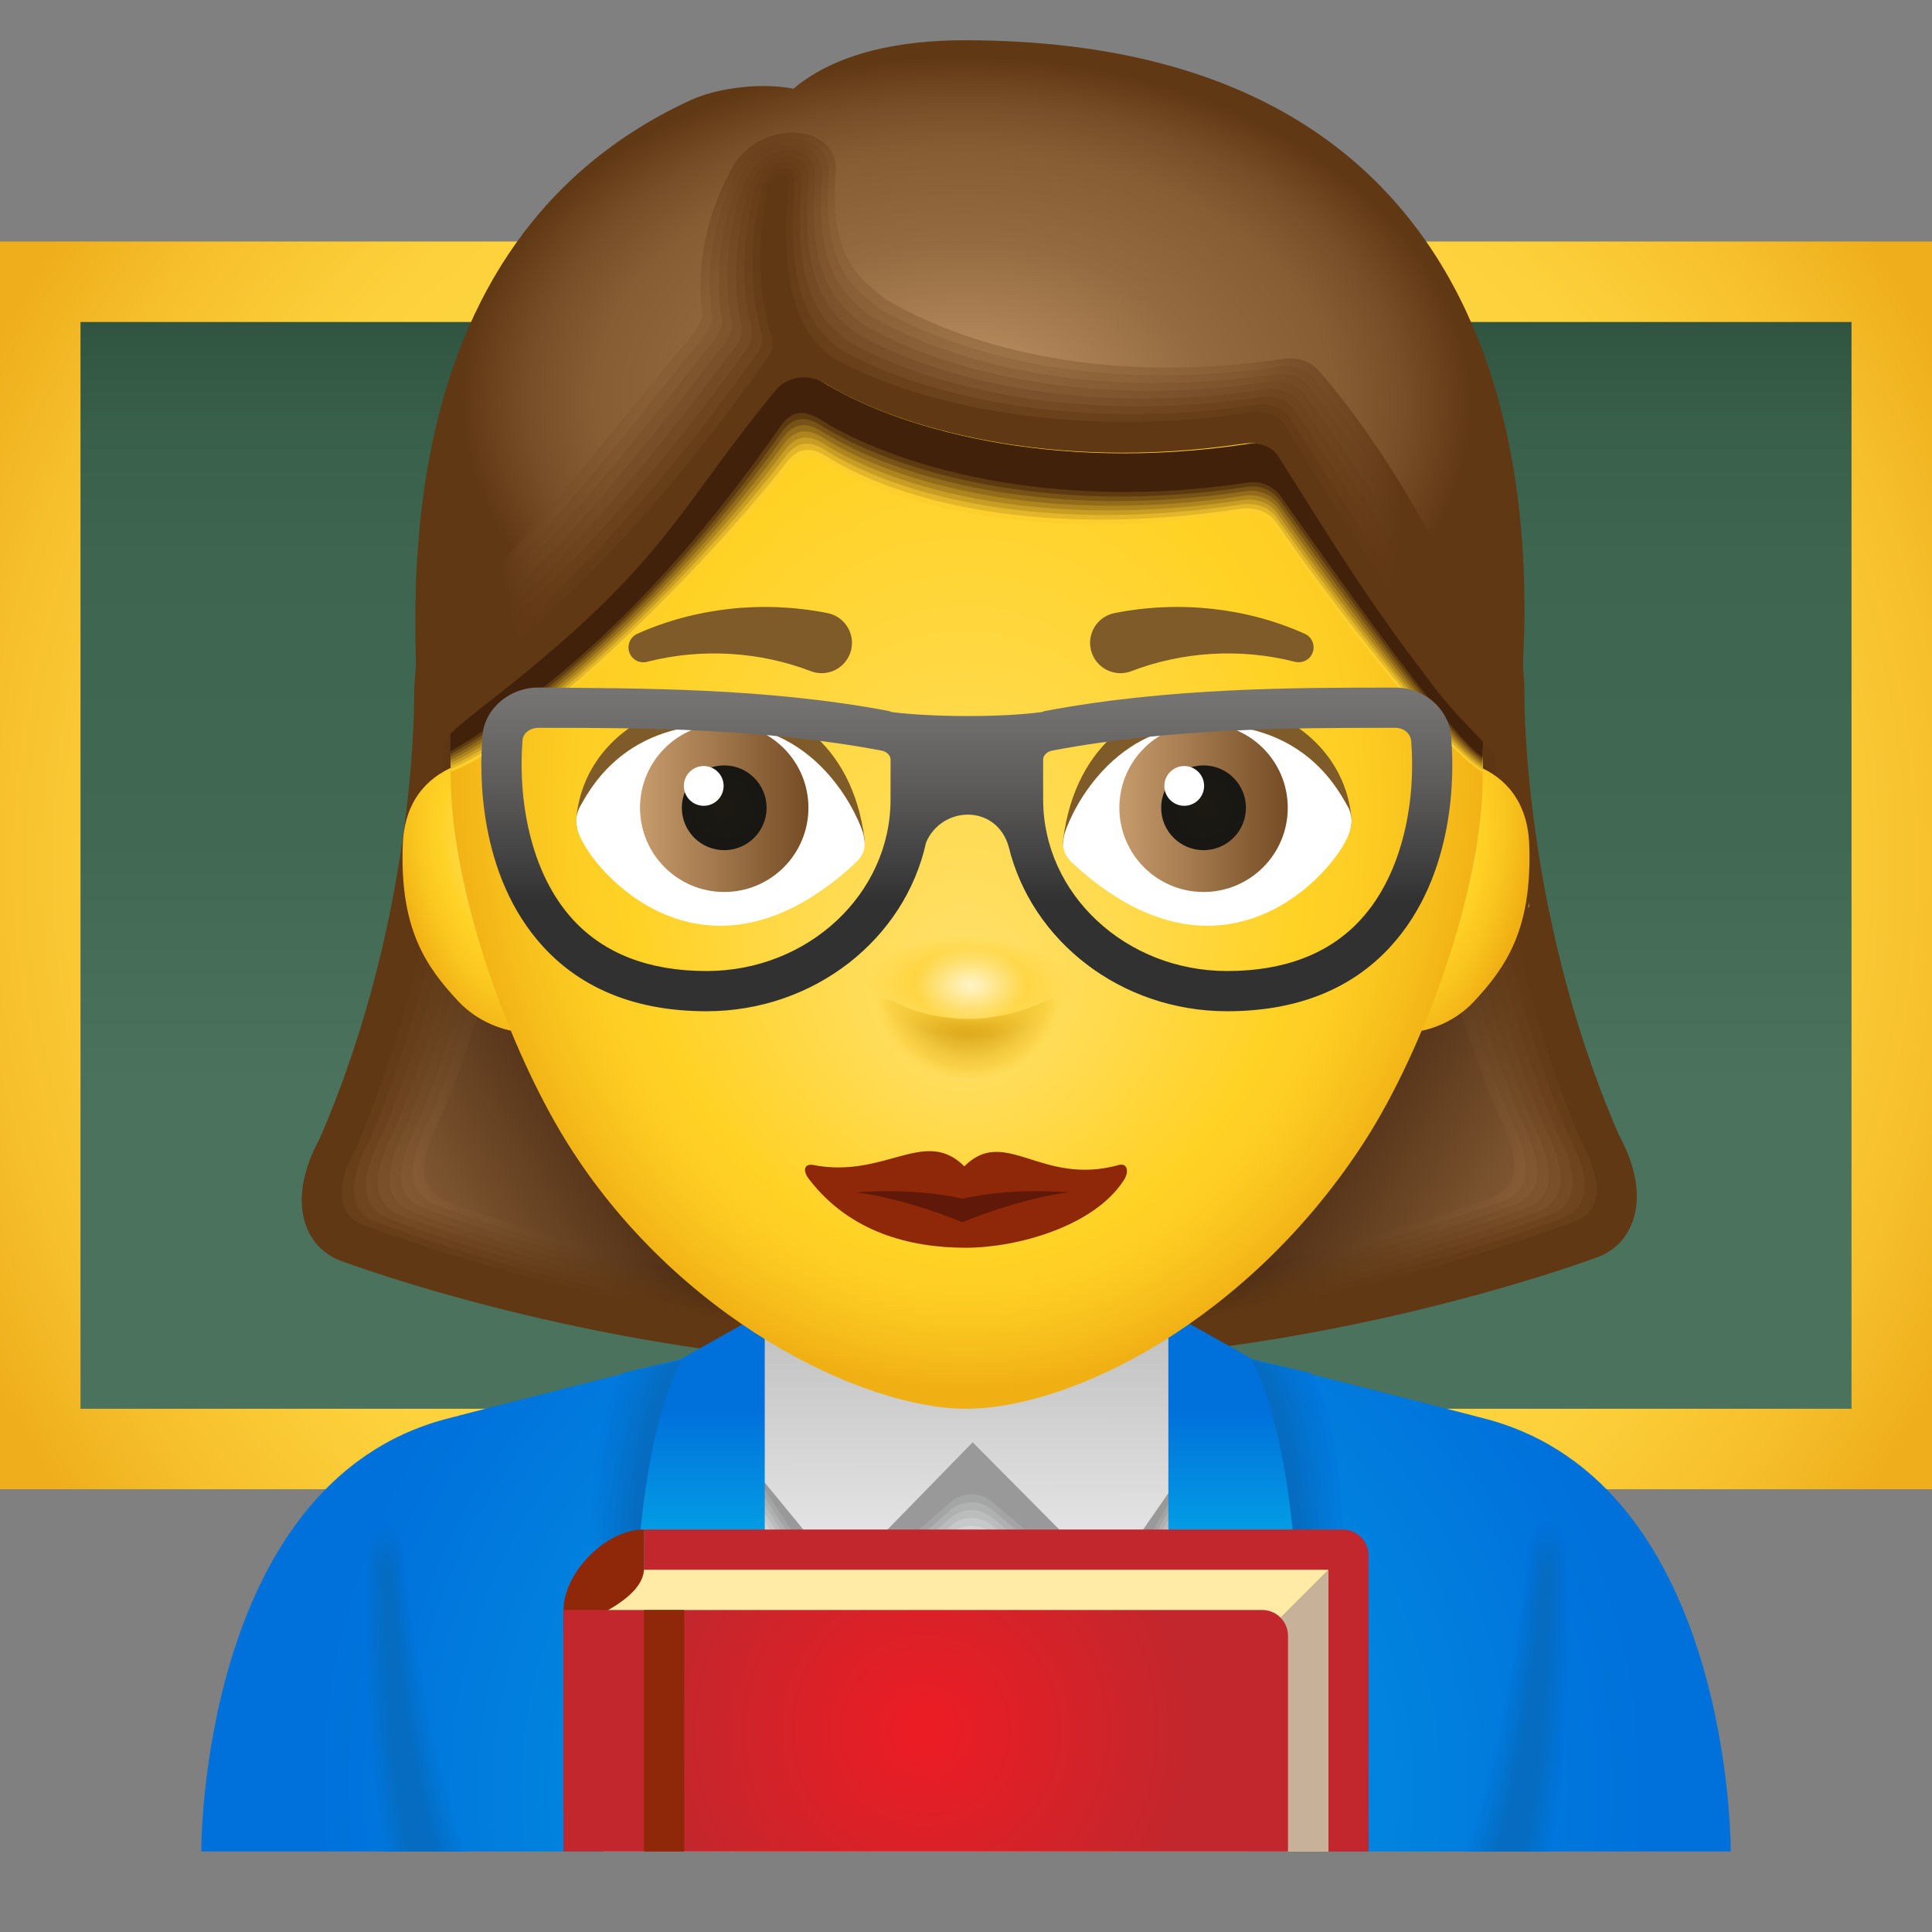 <?xml version="1.0" encoding="UTF-8"?> <svg xmlns="http://www.w3.org/2000/svg" viewBox="0 0 48 48" width="192px" height="192px"><rect x="0" y="0" width="48" height="48" fill="#808080" stroke="none"/> <radialGradient id="jqiPBWmB5X_hbwRx1vfESa" cx="24" cy="26.5" r="27.518" gradientTransform="matrix(1 0 0 -1 0 48)" gradientUnits="userSpaceOnUse"> <stop offset="0" stop-color="#fff"></stop> <stop offset=".014" stop-color="#fffdf6"></stop> <stop offset=".095" stop-color="#fff2c6"></stop> <stop offset=".179" stop-color="#fee99c"></stop> <stop offset=".264" stop-color="#fee27b"></stop> <stop offset=".35" stop-color="#fedc60"></stop> <stop offset=".438" stop-color="#fed84e"></stop> <stop offset=".53" stop-color="#fed643"></stop> <stop offset=".629" stop-color="#fed53f"></stop> <stop offset=".742" stop-color="#fcd03a"></stop> <stop offset=".882" stop-color="#f6c02c"></stop> <stop offset=".999" stop-color="#efae1c"></stop> </radialGradient> <rect width="48" height="31" y="6" fill="url(#jqiPBWmB5X_hbwRx1vfESa)"></rect> <linearGradient id="jqiPBWmB5X_hbwRx1vfESb" x1="30.181" x2="30.181" y1="14.062" y2="47.743" gradientTransform="matrix(.917 0 0 -.871 -3.667 44.582)" gradientUnits="userSpaceOnUse"> <stop offset=".184" stop-color="#4a725d"></stop> <stop offset=".391" stop-color="#406853"></stop> <stop offset=".629" stop-color="#3d654f"></stop> <stop offset=".733" stop-color="#39604a"></stop> <stop offset=".862" stop-color="#2d503d"></stop> <stop offset=".999" stop-color="#1b3828"></stop> </linearGradient> <rect width="44" height="27" x="2" y="8" fill="url(#jqiPBWmB5X_hbwRx1vfESb)"></rect> <linearGradient id="jqiPBWmB5X_hbwRx1vfESc" x1="-46.621" x2="-61.078" y1="11.83" y2="20.081" gradientTransform="matrix(1 0 0 -.988 92.647 44.23)" gradientUnits="userSpaceOnUse"> <stop offset="0" stop-color="#c69c6d"></stop> <stop offset=".165" stop-color="#aa8054"></stop> <stop offset=".337" stop-color="#946a40"></stop> <stop offset=".447" stop-color="#8c6239"></stop> <stop offset=".999" stop-color="#331604"></stop> </linearGradient> <path fill="url(#jqiPBWmB5X_hbwRx1vfESc)" d="M37.838,18.092c0,0-0.164,4.838,2.305,10.528c0.853,1.587-0.23,2.235-0.23,2.235 s-7.855,3.077-16.088,2.786c0-3.336,0-21.897,0-21.897l13.832,2.478L37.838,18.092z"></path> <linearGradient id="jqiPBWmB5X_hbwRx1vfESd" x1="-483.617" x2="-469.895" y1="16.892" y2="23.624" gradientTransform="rotate(180 -219.125 24)" gradientUnits="userSpaceOnUse"> <stop offset="0" stop-color="#c69c6d"></stop> <stop offset=".165" stop-color="#aa8054"></stop> <stop offset=".337" stop-color="#946a40"></stop> <stop offset=".447" stop-color="#8c6239"></stop> <stop offset=".999" stop-color="#331604"></stop> </linearGradient> <path fill="url(#jqiPBWmB5X_hbwRx1vfESd)" d="M37.133,29.72c0.623-0.328,0.705-0.836-0.033-2.312c-2.18-5.445-1.886-9.118-1.902-10.43 l0.03-3.19l2.43,0.435l0.18,3.87c0,0-0.164,4.838,2.305,10.528c0.853,1.587-0.23,2.235-0.23,2.235s-7.855,3.077-16.088,2.786 c0-0.398,0.401-0.376,0.401-1.15C31.144,32.059,37.133,29.72,37.133,29.72z"></path> <linearGradient id="jqiPBWmB5X_hbwRx1vfESe" x1="-483.648" x2="-469.891" y1="16.866" y2="23.615" gradientTransform="rotate(180 -219.125 24)" gradientUnits="userSpaceOnUse"> <stop offset="0" stop-color="#b78e60"></stop> <stop offset=".133" stop-color="#a47a4f"></stop> <stop offset=".325" stop-color="#8e643b"></stop> <stop offset=".447" stop-color="#865c34"></stop> <stop offset=".999" stop-color="#391b06"></stop> </linearGradient> <path fill="url(#jqiPBWmB5X_hbwRx1vfESe)" d="M37.424,29.806c0.534-0.281,0.75-0.757-0.005-2.249c-2.221-5.48-1.93-9.362-1.945-10.486 l0.002-3.24l2.181,0.391l0.185,3.713c0,0-0.158,4.933,2.311,10.623c0.856,1.59-0.148,2.304-0.269,2.35c0,0-7.822,3.05-16.055,2.758 c0-0.359,0.339-0.387,0.339-1.074C31.229,32.229,37.424,29.806,37.424,29.806z"></path> <linearGradient id="jqiPBWmB5X_hbwRx1vfESf" x1="-483.68" x2="-469.888" y1="16.84" y2="23.607" gradientTransform="rotate(180 -219.125 24)" gradientUnits="userSpaceOnUse"> <stop offset="0" stop-color="#a97f53"></stop> <stop offset=".091" stop-color="#9d7449"></stop> <stop offset=".308" stop-color="#875e35"></stop> <stop offset=".447" stop-color="#7f562e"></stop> <stop offset=".999" stop-color="#402008"></stop> </linearGradient> <path fill="url(#jqiPBWmB5X_hbwRx1vfESf)" d="M37.714,29.893c0.445-0.234,0.794-0.678,0.023-2.186c-2.262-5.515-1.975-9.605-1.987-10.543 l-0.026-3.289l1.933,0.346l0.19,3.556c0,0-0.153,5.028,2.317,10.718c0.859,1.594-0.066,2.373-0.308,2.464 c0,0-7.789,3.023-16.021,2.731c0-0.32,0.277-0.398,0.277-0.999C31.313,32.399,37.714,29.893,37.714,29.893z"></path> <linearGradient id="jqiPBWmB5X_hbwRx1vfESg" x1="-483.713" x2="-469.884" y1="16.812" y2="23.596" gradientTransform="rotate(180 -219.125 24)" gradientUnits="userSpaceOnUse"> <stop offset="0" stop-color="#9a7146"></stop> <stop offset=".025" stop-color="#976f44"></stop> <stop offset=".282" stop-color="#815830"></stop> <stop offset=".447" stop-color="#795029"></stop> <stop offset=".999" stop-color="#46250a"></stop> </linearGradient> <path fill="url(#jqiPBWmB5X_hbwRx1vfESg)" d="M38.005,29.98c0.356-0.187,0.839-0.599,0.052-2.123c-2.304-5.55-2.02-9.849-2.029-10.599 l-0.053-3.338l1.684,0.302l0.194,3.399c0,0-0.147,5.123,2.322,10.813c0.863,1.597,0.016,2.442-0.347,2.579 c0,0-7.755,2.996-15.988,2.704c0-0.281,0.215-0.41,0.215-0.923C31.398,32.57,38.005,29.98,38.005,29.98z"></path> <linearGradient id="jqiPBWmB5X_hbwRx1vfESh" x1="-483.747" x2="-469.881" y1="16.783" y2="23.586" gradientTransform="rotate(180 -219.125 24)" gradientUnits="userSpaceOnUse"> <stop offset="0" stop-color="#8c633a"></stop> <stop offset=".246" stop-color="#7b522b"></stop> <stop offset=".447" stop-color="#734a23"></stop> <stop offset=".999" stop-color="#4d290d"></stop> </linearGradient> <path fill="url(#jqiPBWmB5X_hbwRx1vfESh)" d="M38.295,30.066c0.267-0.141,0.883-0.52,0.08-2.059c-2.345-5.585-2.064-10.093-2.071-10.655 l-0.081-3.387l1.435,0.257l0.199,3.242c0,0-0.141,5.218,2.328,10.908c0.866,1.6,0.098,2.511-0.387,2.694 c0,0-7.722,2.968-15.954,2.677c0-0.242,0.154-0.421,0.154-0.847C31.483,32.74,38.295,30.066,38.295,30.066z"></path> <linearGradient id="jqiPBWmB5X_hbwRx1vfESi" x1="-483.782" x2="-469.878" y1="16.753" y2="23.575" gradientTransform="rotate(180 -219.125 24)" gradientUnits="userSpaceOnUse"> <stop offset="0" stop-color="#7d552d"></stop> <stop offset=".182" stop-color="#754c25"></stop> <stop offset=".447" stop-color="#6d441e"></stop> <stop offset=".999" stop-color="#532e0f"></stop> </linearGradient> <path fill="url(#jqiPBWmB5X_hbwRx1vfESi)" d="M38.586,30.153c0.178-0.094,0.928-0.441,0.108-1.996c-2.387-5.62-2.109-10.336-2.113-10.711 l-0.109-3.436l1.187,0.213l0.204,3.085c0,0-0.136,5.313,2.334,11.003c0.869,1.603,0.18,2.58-0.426,2.809 c0,0-7.688,2.941-15.921,2.65c0-0.203,0.092-0.433,0.092-0.772C31.568,32.91,38.586,30.153,38.586,30.153z"></path> <linearGradient id="jqiPBWmB5X_hbwRx1vfESj" x1="-483.818" x2="-469.875" y1="16.724" y2="23.564" gradientTransform="rotate(180 -219.125 24)" gradientUnits="userSpaceOnUse"> <stop offset="0" stop-color="#6f4620"></stop> <stop offset=".03" stop-color="#6e451f"></stop> <stop offset=".447" stop-color="#663e18"></stop> <stop offset=".999" stop-color="#5a3311"></stop> </linearGradient> <path fill="url(#jqiPBWmB5X_hbwRx1vfESj)" d="M38.876,30.24c0.089-0.047,0.972-0.362,0.136-1.933c-2.428-5.655-2.153-10.58-2.155-10.767 l-0.137-3.485l0.938,0.168l0.209,2.929c0,0-0.13,5.408,2.339,11.098c0.872,1.606,0.262,2.649-0.465,2.923 c0,0-7.655,2.914-15.888,2.622c0-0.164,0.03-0.444,0.03-0.696C31.652,33.08,38.876,30.24,38.876,30.24z"></path> <path fill="#603813" d="M39.167,30.327c0,0,1.017-0.282,0.164-1.87c-2.469-5.69-2.198-10.824-2.198-10.824l-0.165-3.535 l0.69,0.124l0.213,2.772c0,0-0.124,5.503,2.345,11.193c0.876,1.609,0.344,2.718-0.504,3.038c0,0-7.622,2.887-15.854,2.595 c0-0.125-0.032-0.455-0.032-0.621C31.737,33.25,39.167,30.327,39.167,30.327z"></path> <linearGradient id="jqiPBWmB5X_hbwRx1vfESk" x1="-533.033" x2="-547.489" y1="11.736" y2="19.986" gradientTransform="matrix(-1 0 0 -.988 -530.896 44.23)" gradientUnits="userSpaceOnUse"> <stop offset="0" stop-color="#c69c6d"></stop> <stop offset=".165" stop-color="#aa8054"></stop> <stop offset=".337" stop-color="#946a40"></stop> <stop offset=".447" stop-color="#8c6239"></stop> <stop offset=".999" stop-color="#331604"></stop> </linearGradient> <path fill="url(#jqiPBWmB5X_hbwRx1vfESk)" d="M10.323,18.186c0,0,0.164,4.838-2.305,10.528c-0.853,1.587,0.23,2.235,0.23,2.235 s7.855,3.077,16.088,2.786c0-3.336,0-21.897,0-21.897l-13.832,2.478L10.323,18.186z"></path> <linearGradient id="jqiPBWmB5X_hbwRx1vfESl" x1="2.794" x2="16.516" y1="16.799" y2="23.531" gradientTransform="matrix(1 0 0 -1 0 48)" gradientUnits="userSpaceOnUse"> <stop offset="0" stop-color="#c69c6d"></stop> <stop offset=".165" stop-color="#aa8054"></stop> <stop offset=".337" stop-color="#946a40"></stop> <stop offset=".447" stop-color="#8c6239"></stop> <stop offset=".999" stop-color="#331604"></stop> </linearGradient> <path fill="url(#jqiPBWmB5X_hbwRx1vfESl)" d="M11.028,29.813c-0.623-0.328-0.705-0.836,0.033-2.312c2.18-5.445,1.886-9.118,1.902-10.43 l-0.03-3.19l-2.43,0.435l-0.18,3.87c0,0,0.164,4.838-2.305,10.528c-0.853,1.587,0.23,2.235,0.23,2.235s7.855,3.077,16.088,2.786 c0-0.398-0.401-0.376-0.401-1.15C17.017,32.153,11.028,29.813,11.028,29.813z"></path> <linearGradient id="jqiPBWmB5X_hbwRx1vfESm" x1="2.764" x2="16.52" y1="16.772" y2="23.521" gradientTransform="matrix(1 0 0 -1 0 48)" gradientUnits="userSpaceOnUse"> <stop offset="0" stop-color="#b78e60"></stop> <stop offset=".133" stop-color="#a47a4f"></stop> <stop offset=".325" stop-color="#8e643b"></stop> <stop offset=".447" stop-color="#865c34"></stop> <stop offset=".999" stop-color="#391b06"></stop> </linearGradient> <path fill="url(#jqiPBWmB5X_hbwRx1vfESm)" d="M10.738,29.9c-0.534-0.281-0.75-0.757,0.005-2.249c2.221-5.48,1.93-9.362,1.945-10.486 l-0.002-3.24l-2.181,0.391l-0.185,3.713c0,0,0.158,4.933-2.311,10.623c-0.856,1.59,0.148,2.304,0.269,2.35 c0,0,7.822,3.05,16.055,2.758c0-0.359-0.339-0.387-0.339-1.074C16.933,32.323,10.738,29.9,10.738,29.9z"></path> <linearGradient id="jqiPBWmB5X_hbwRx1vfESn" x1="2.731" x2="16.523" y1="16.746" y2="23.513" gradientTransform="matrix(1 0 0 -1 0 48)" gradientUnits="userSpaceOnUse"> <stop offset="0" stop-color="#a97f53"></stop> <stop offset=".091" stop-color="#9d7449"></stop> <stop offset=".308" stop-color="#875e35"></stop> <stop offset=".447" stop-color="#7f562e"></stop> <stop offset=".999" stop-color="#402008"></stop> </linearGradient> <path fill="url(#jqiPBWmB5X_hbwRx1vfESn)" d="M10.447,29.987c-0.445-0.234-0.794-0.678-0.023-2.186c2.262-5.515,1.975-9.605,1.987-10.543 l0.026-3.289l-1.933,0.346l-0.19,3.556c0,0,0.153,5.028-2.317,10.718c-0.859,1.594,0.066,2.373,0.308,2.464 c0,0,7.789,3.023,16.021,2.731c0-0.32-0.277-0.398-0.277-0.999C16.848,32.493,10.447,29.987,10.447,29.987z"></path> <linearGradient id="jqiPBWmB5X_hbwRx1vfESo" x1="2.698" x2="16.527" y1="16.718" y2="23.502" gradientTransform="matrix(1 0 0 -1 0 48)" gradientUnits="userSpaceOnUse"> <stop offset="0" stop-color="#9a7146"></stop> <stop offset=".025" stop-color="#976f44"></stop> <stop offset=".282" stop-color="#815830"></stop> <stop offset=".447" stop-color="#795029"></stop> <stop offset=".999" stop-color="#46250a"></stop> </linearGradient> <path fill="url(#jqiPBWmB5X_hbwRx1vfESo)" d="M10.157,30.074c-0.356-0.187-0.839-0.599-0.052-2.123c2.304-5.55,2.02-9.849,2.029-10.599 l0.053-3.338l-1.684,0.302l-0.194,3.399c0,0,0.147,5.123-2.322,10.813c-0.863,1.597-0.016,2.442,0.347,2.579 c0,0,7.755,2.996,15.988,2.704c0-0.281-0.215-0.41-0.215-0.923C16.763,32.663,10.157,30.074,10.157,30.074z"></path> <linearGradient id="jqiPBWmB5X_hbwRx1vfESp" x1="2.664" x2="16.53" y1="16.689" y2="23.492" gradientTransform="matrix(1 0 0 -1 0 48)" gradientUnits="userSpaceOnUse"> <stop offset="0" stop-color="#8c633a"></stop> <stop offset=".246" stop-color="#7b522b"></stop> <stop offset=".447" stop-color="#734a23"></stop> <stop offset=".999" stop-color="#4d290d"></stop> </linearGradient> <path fill="url(#jqiPBWmB5X_hbwRx1vfESp)" d="M9.866,30.16c-0.267-0.141-0.883-0.52-0.08-2.059c2.345-5.585,2.064-10.093,2.071-10.655 l0.081-3.387l-1.435,0.257l-0.199,3.242c0,0,0.141,5.218-2.328,10.908c-0.866,1.6-0.098,2.511,0.387,2.694 c0,0,7.722,2.968,15.954,2.677c0-0.242-0.154-0.421-0.154-0.847C16.679,32.833,9.866,30.16,9.866,30.16z"></path> <linearGradient id="jqiPBWmB5X_hbwRx1vfESq" x1="2.63" x2="16.534" y1="16.66" y2="23.481" gradientTransform="matrix(1 0 0 -1 0 48)" gradientUnits="userSpaceOnUse"> <stop offset="0" stop-color="#7d552d"></stop> <stop offset=".182" stop-color="#754c25"></stop> <stop offset=".447" stop-color="#6d441e"></stop> <stop offset=".999" stop-color="#532e0f"></stop> </linearGradient> <path fill="url(#jqiPBWmB5X_hbwRx1vfESq)" d="M9.576,30.247c-0.178-0.094-0.928-0.441-0.108-1.996c2.387-5.62,2.109-10.336,2.113-10.711 l0.109-3.436l-1.187,0.213L10.3,17.401c0,0,0.136,5.313-2.334,11.003c-0.869,1.603-0.18,2.58,0.426,2.809 c0,0,7.688,2.941,15.921,2.65c0-0.203-0.092-0.433-0.092-0.772C16.594,33.004,9.576,30.247,9.576,30.247z"></path> <linearGradient id="jqiPBWmB5X_hbwRx1vfESr" x1="2.594" x2="16.537" y1="16.63" y2="23.471" gradientTransform="matrix(1 0 0 -1 0 48)" gradientUnits="userSpaceOnUse"> <stop offset="0" stop-color="#6f4620"></stop> <stop offset=".03" stop-color="#6e451f"></stop> <stop offset=".447" stop-color="#663e18"></stop> <stop offset=".999" stop-color="#5a3311"></stop> </linearGradient> <path fill="url(#jqiPBWmB5X_hbwRx1vfESr)" d="M9.285,30.334c-0.089-0.047-0.972-0.362-0.136-1.933c2.428-5.655,2.153-10.58,2.155-10.767 l0.137-3.485l-0.938,0.168l-0.209,2.929c0,0,0.13,5.408-2.339,11.098c-0.872,1.606-0.262,2.649,0.465,2.923 c0,0,7.655,2.914,15.888,2.622c0-0.164-0.03-0.444-0.03-0.696C16.509,33.174,9.285,30.334,9.285,30.334z"></path> <path fill="#603813" d="M8.995,30.42c0,0-1.017-0.282-0.164-1.87c2.469-5.69,2.198-10.824,2.198-10.824l0.165-3.535 l-0.69,0.124l-0.213,2.772c0,0,0.124,5.503-2.345,11.193c-0.876,1.609-0.344,2.718,0.504,3.038c0,0,7.622,2.887,15.854,2.595 c0-0.125,0.032-0.455,0.032-0.621C16.425,33.344,8.995,30.42,8.995,30.42z"></path> <radialGradient id="jqiPBWmB5X_hbwRx1vfESs" cx="24.371" cy="3.5" r="16.526" gradientTransform="matrix(1 0 0 -1 0 48)" gradientUnits="userSpaceOnUse"> <stop offset=".002" stop-color="#03a0e5"></stop> <stop offset="1" stop-color="#0071db"></stop> </radialGradient> <path fill="url(#jqiPBWmB5X_hbwRx1vfESs)" d="M43,46c0,0,0.054-9.133-6.089-10.749C33.774,34.426,24.018,32,24.001,32 s-9.774,2.426-12.91,3.251C4.947,36.867,5,46,5,46H43z"></path> <linearGradient id="jqiPBWmB5X_hbwRx1vfESt" x1="23.942" x2="23.942" y1="9.659" y2="12.36" gradientTransform="matrix(1 0 0 -1 0 48)" gradientUnits="userSpaceOnUse"> <stop offset="0" stop-color="#fdd02d"></stop> <stop offset=".999" stop-color="#cf941d"></stop> </linearGradient> <polygon fill="url(#jqiPBWmB5X_hbwRx1vfESt)" points="26,46 22,46 18.844,33.25 29.039,33.289"></polygon> <linearGradient id="jqiPBWmB5X_hbwRx1vfESu" x1="23.959" x2="23.959" y1="13.583" y2="3.417" gradientTransform="matrix(1 0 0 -1 0 48)" gradientUnits="userSpaceOnUse"> <stop offset=".002" stop-color="#fff"></stop> <stop offset="1" stop-color="#d2d5d6"></stop> </linearGradient> <path fill="url(#jqiPBWmB5X_hbwRx1vfESu)" d="M24,32.583c-1.708,0-3.417,0.292-5.125,0.75L19,46h10l0.042-12.75 C27.458,32.875,26.125,32.583,24,32.583z"></path> <linearGradient id="jqiPBWmB5X_hbwRx1vfESv" x1="24" x2="24" y1="14.687" y2="3.968" gradientTransform="matrix(1 0 0 -1 0 48)" gradientUnits="userSpaceOnUse"> <stop offset=".002" stop-color="#fff"></stop> <stop offset=".212" stop-color="#f5f6f6"></stop> <stop offset="1" stop-color="#d2d5d6"></stop> </linearGradient> <path fill="url(#jqiPBWmB5X_hbwRx1vfESv)" d="M24.644,38.683c-0.299-0.249-0.735-0.245-1.028,0.011l-2.219,1.936 c-0.312,0.319-0.846,0.228-1.034-0.177L17,35.354l14-0.146l-2.931,5.23c-0.161,0.437-0.722,0.559-1.05,0.228L24.644,38.683z"></path> <linearGradient id="jqiPBWmB5X_hbwRx1vfESw" x1="24" x2="24" y1="14.884" y2="4.165" gradientTransform="matrix(1 0 0 -1 0 48)" gradientUnits="userSpaceOnUse"> <stop offset=".002" stop-color="#f0f0f0"></stop> <stop offset=".212" stop-color="#e8e9e9"></stop> <stop offset="1" stop-color="#cacccd"></stop> </linearGradient> <path fill="url(#jqiPBWmB5X_hbwRx1vfESw)" d="M24.644,38.487c-0.299-0.249-0.735-0.245-1.028,0.011l-2.219,1.936 c-0.312,0.319-0.846,0.228-1.034-0.177L17,35.158l14-0.146l-2.931,5.23c-0.161,0.437-0.722,0.559-1.05,0.228L24.644,38.487z"></path> <linearGradient id="jqiPBWmB5X_hbwRx1vfESx" x1="24" x2="24" y1="15.08" y2="4.361" gradientTransform="matrix(1 0 0 -1 0 48)" gradientUnits="userSpaceOnUse"> <stop offset=".002" stop-color="#e2e2e2"></stop> <stop offset=".212" stop-color="#dbdbdb"></stop> <stop offset="1" stop-color="#c2c4c5"></stop> </linearGradient> <path fill="url(#jqiPBWmB5X_hbwRx1vfESx)" d="M24.644,38.29c-0.299-0.249-0.735-0.245-1.028,0.011l-2.219,1.936 c-0.312,0.319-0.846,0.228-1.034-0.177L17,34.961l14-0.146l-2.931,5.23c-0.161,0.437-0.722,0.559-1.05,0.228L24.644,38.29z"></path> <linearGradient id="jqiPBWmB5X_hbwRx1vfESy" x1="24" x2="24" y1="15.277" y2="4.557" gradientTransform="matrix(1 0 0 -1 0 48)" gradientUnits="userSpaceOnUse"> <stop offset=".002" stop-color="#d3d3d3"></stop> <stop offset=".212" stop-color="#cecece"></stop> <stop offset="1" stop-color="#babbbc"></stop> </linearGradient> <path fill="url(#jqiPBWmB5X_hbwRx1vfESy)" d="M24.644,38.094c-0.299-0.249-0.735-0.245-1.028,0.011l-2.219,1.936 c-0.312,0.319-0.846,0.228-1.034-0.177L17,34.765l14-0.146l-2.931,5.23c-0.161,0.437-0.722,0.559-1.05,0.228L24.644,38.094z"></path> <linearGradient id="jqiPBWmB5X_hbwRx1vfESz" x1="24" x2="24" y1="15.473" y2="4.754" gradientTransform="matrix(1 0 0 -1 0 48)" gradientUnits="userSpaceOnUse"> <stop offset=".002" stop-color="#c5c5c5"></stop> <stop offset=".212" stop-color="#c0c1c1"></stop> <stop offset="1" stop-color="#b1b3b3"></stop> </linearGradient> <path fill="url(#jqiPBWmB5X_hbwRx1vfESz)" d="M24.644,37.897c-0.299-0.249-0.735-0.245-1.028,0.011l-2.219,1.936 c-0.312,0.319-0.846,0.228-1.034-0.177L17,34.568l14-0.146l-2.931,5.23c-0.161,0.437-0.722,0.559-1.05,0.228L24.644,37.897z"></path> <linearGradient id="jqiPBWmB5X_hbwRx1vfESA" x1="24" x2="24" y1="15.669" y2="4.95" gradientTransform="matrix(1 0 0 -1 0 48)" gradientUnits="userSpaceOnUse"> <stop offset=".002" stop-color="#b6b6b6"></stop> <stop offset=".212" stop-color="#b3b4b4"></stop> <stop offset="1" stop-color="#a9aaaa"></stop> </linearGradient> <path fill="url(#jqiPBWmB5X_hbwRx1vfESA)" d="M24.644,37.701c-0.299-0.249-0.735-0.245-1.028,0.011l-2.219,1.936 c-0.312,0.319-0.846,0.228-1.034-0.177L17,34.372l14-0.146l-2.931,5.23c-0.161,0.437-0.722,0.559-1.05,0.228L24.644,37.701z"></path> <linearGradient id="jqiPBWmB5X_hbwRx1vfESB" x1="24" x2="24" y1="15.866" y2="5.147" gradientTransform="matrix(1 0 0 -1 0 48)" gradientUnits="userSpaceOnUse"> <stop offset=".002" stop-color="#a8a8a8"></stop> <stop offset=".212" stop-color="#a6a6a6"></stop> <stop offset="1" stop-color="#a1a2a2"></stop> </linearGradient> <path fill="url(#jqiPBWmB5X_hbwRx1vfESB)" d="M24.644,37.505c-0.299-0.249-0.735-0.245-1.028,0.011l-2.219,1.936 c-0.312,0.319-0.846,0.228-1.034-0.177L17,34.176l14-0.146l-2.931,5.23c-0.161,0.437-0.722,0.559-1.05,0.228L24.644,37.505z"></path> <path fill="#999" d="M24.644,37.308c-0.299-0.249-0.735-0.245-1.028,0.011l-2.219,1.936 c-0.312,0.319-0.846,0.228-1.034-0.177L17,33.979l14-0.146l-2.931,5.23c-0.161,0.437-0.722,0.559-1.05,0.228L24.644,37.308z"></path> <linearGradient id="jqiPBWmB5X_hbwRx1vfESC" x1="23.985" x2="24.007" y1="6.012" y2="17.2" gradientTransform="matrix(1 0 0 -1 0 48)" gradientUnits="userSpaceOnUse"> <stop offset=".002" stop-color="#fff"></stop> <stop offset=".355" stop-color="#e3e3e3"></stop> <stop offset="1" stop-color="#b3b3b3"></stop> </linearGradient> <path fill="url(#jqiPBWmB5X_hbwRx1vfESC)" d="M24.166,35.833l-2.77,2.838c-0.312,0.319-0.846,0.228-1.034-0.177L17,34.396l2.687-2.083 l8.281,0.031L31,34.25l-2.931,4.23c-0.161,0.437-0.722,0.559-1.05,0.228L24.166,35.833z"></path> <radialGradient id="jqiPBWmB5X_hbwRx1vfESD" cx="24.415" cy="1.513" r="17.183" gradientTransform="matrix(1 0 0 -1 0 48)" gradientUnits="userSpaceOnUse"> <stop offset=".002" stop-color="#03a0e5"></stop> <stop offset="1" stop-color="#0071db"></stop> </radialGradient> <path fill="url(#jqiPBWmB5X_hbwRx1vfESD)" d="M15.45,34.117c-1.681,3.046-0.181,11.299,0.133,11.749c0.754,0,1.83,0.03,1.83,0.03 l-0.04-12.234L15.45,34.117z"></path> <radialGradient id="jqiPBWmB5X_hbwRx1vfESE" cx="24.694" cy="1.511" r="17.427" gradientTransform="matrix(1 0 0 -1 0 48)" gradientUnits="userSpaceOnUse"> <stop offset=".002" stop-color="#0399e0"></stop> <stop offset="1" stop-color="#0170d7"></stop> </radialGradient> <path fill="url(#jqiPBWmB5X_hbwRx1vfESE)" d="M15.623,34.082c-1.686,3.055-0.289,11.333,0.026,11.784c0.756,0,1.944,0.03,1.944,0.03 l-0.04-12.271L15.623,34.082z"></path> <radialGradient id="jqiPBWmB5X_hbwRx1vfESF" cx="24.979" cy="1.51" r="17.686" gradientTransform="matrix(1 0 0 -1 0 48)" gradientUnits="userSpaceOnUse"> <stop offset=".002" stop-color="#0491db"></stop> <stop offset="1" stop-color="#0170d4"></stop> </radialGradient> <path fill="url(#jqiPBWmB5X_hbwRx1vfESF)" d="M15.796,34.046c-1.691,3.064-0.398,11.366-0.082,11.819c0.758,0,2.057,0.03,2.057,0.03 L17.73,33.588L15.796,34.046z"></path> <radialGradient id="jqiPBWmB5X_hbwRx1vfESG" cx="25.271" cy="1.508" r="17.962" gradientTransform="matrix(1 0 0 -1 0 48)" gradientUnits="userSpaceOnUse"> <stop offset=".002" stop-color="#048ad6"></stop> <stop offset="1" stop-color="#026fd0"></stop> </radialGradient> <path fill="url(#jqiPBWmB5X_hbwRx1vfESG)" d="M15.969,34.011c-1.696,3.073-0.507,11.4-0.19,11.854c0.761,0,2.171,0.03,2.171,0.03 l-0.04-12.343L15.969,34.011z"></path> <radialGradient id="jqiPBWmB5X_hbwRx1vfESH" cx="25.57" cy="1.506" r="18.254" gradientTransform="matrix(1 0 0 -1 0 48)" gradientUnits="userSpaceOnUse"> <stop offset=".002" stop-color="#0482d0"></stop> <stop offset="1" stop-color="#036ecc"></stop> </radialGradient> <path fill="url(#jqiPBWmB5X_hbwRx1vfESH)" d="M16.143,33.976c-1.701,3.082-0.615,11.434-0.297,11.889c0.763,0,2.284,0.03,2.284,0.03 l-0.041-12.38L16.143,33.976z"></path> <radialGradient id="jqiPBWmB5X_hbwRx1vfESI" cx="25.877" cy="1.504" r="18.566" gradientTransform="matrix(1 0 0 -1 0 48)" gradientUnits="userSpaceOnUse"> <stop offset=".002" stop-color="#047bcb"></stop> <stop offset="1" stop-color="#046dc8"></stop> </radialGradient> <path fill="url(#jqiPBWmB5X_hbwRx1vfESI)" d="M16.316,33.941c-1.706,3.091-0.724,11.467-0.405,11.924c0.765,0,2.398,0.03,2.398,0.03 l-0.041-12.417L16.316,33.941z"></path> <radialGradient id="jqiPBWmB5X_hbwRx1vfESJ" cx="26.192" cy="1.502" r="18.899" gradientTransform="matrix(1 0 0 -1 0 48)" gradientUnits="userSpaceOnUse"> <stop offset=".002" stop-color="#0573c6"></stop> <stop offset="1" stop-color="#046dc5"></stop> </radialGradient> <path fill="url(#jqiPBWmB5X_hbwRx1vfESJ)" d="M16.489,33.906c-1.711,3.101-0.833,11.501-0.513,11.959c0.767,0,2.511,0.031,2.511,0.031 l-0.041-12.453L16.489,33.906z"></path> <path fill="#056cc1" d="M16.662,33.871c-1.716,3.11-0.941,11.535-0.621,11.994c0.77,0,2.625,0.031,2.625,0.031l-0.041-12.49 L16.662,33.871z"></path> <linearGradient id="jqiPBWmB5X_hbwRx1vfESK" x1="17.371" x2="17.371" y1="9.703" y2="12.961" gradientTransform="matrix(1 0 0 -1 0 48)" gradientUnits="userSpaceOnUse"> <stop offset=".002" stop-color="#03a0e5"></stop> <stop offset="1" stop-color="#0071db"></stop> </linearGradient> <path fill="url(#jqiPBWmB5X_hbwRx1vfESK)" d="M16.969,33.734C15.23,36.906,15.75,45.5,16.075,45.969C16.855,45.969,19,46,19,46V32.594 L16.969,33.734z"></path> <g> <radialGradient id="jqiPBWmB5X_hbwRx1vfESL" cx="23.295" cy="3.33" r="15.162" gradientTransform="matrix(1 0 0 -1 0 48)" gradientUnits="userSpaceOnUse"> <stop offset=".002" stop-color="#03a0e5"></stop> <stop offset="1" stop-color="#0071db"></stop> </radialGradient> <path fill="url(#jqiPBWmB5X_hbwRx1vfESL)" d="M9.082,38.517C9.065,40.879,9.001,43.426,9.516,46h2.109 c-0.772-2.516-1.293-4.69-1.579-7.521C9.981,37.563,9.094,37.606,9.082,38.517z"></path> <radialGradient id="jqiPBWmB5X_hbwRx1vfESM" cx="22.376" cy="3.303" r="14.12" gradientTransform="matrix(1 0 0 -1 0 48)" gradientUnits="userSpaceOnUse"> <stop offset=".002" stop-color="#0399e0"></stop> <stop offset="1" stop-color="#0170d7"></stop> </radialGradient> <path fill="url(#jqiPBWmB5X_hbwRx1vfESM)" d="M9.14,38.612C9.134,40.967,9.095,43.459,9.603,46h1.912 c-0.762-2.485-1.231-4.63-1.513-7.426C9.946,37.749,9.148,37.794,9.14,38.612z"></path> <radialGradient id="jqiPBWmB5X_hbwRx1vfESN" cx="21.482" cy="3.276" r="13.112" gradientTransform="matrix(1 0 0 -1 0 48)" gradientUnits="userSpaceOnUse"> <stop offset=".002" stop-color="#0491db"></stop> <stop offset="1" stop-color="#0170d4"></stop> </radialGradient> <path fill="url(#jqiPBWmB5X_hbwRx1vfESN)" d="M9.199,38.707C9.204,41.054,9.188,43.491,9.69,46h1.715 c-0.753-2.453-1.169-4.571-1.448-7.33C9.911,37.935,9.202,37.981,9.199,38.707z"></path> <radialGradient id="jqiPBWmB5X_hbwRx1vfESO" cx="20.603" cy="3.25" r="12.123" gradientTransform="matrix(1 0 0 -1 0 48)" gradientUnits="userSpaceOnUse"> <stop offset=".002" stop-color="#048ad6"></stop> <stop offset="1" stop-color="#026fd0"></stop> </radialGradient> <path fill="url(#jqiPBWmB5X_hbwRx1vfESO)" d="M9.257,38.801c0.016,2.34,0.025,4.723,0.52,7.199h1.518 c-0.743-2.421-1.107-4.512-1.382-7.235C9.875,38.122,9.257,38.169,9.257,38.801z"></path> <radialGradient id="jqiPBWmB5X_hbwRx1vfESP" cx="19.724" cy="3.223" r="11.135" gradientTransform="matrix(1 0 0 -1 0 48)" gradientUnits="userSpaceOnUse"> <stop offset=".002" stop-color="#0482d0"></stop> <stop offset="1" stop-color="#036ecc"></stop> </radialGradient> <path fill="url(#jqiPBWmB5X_hbwRx1vfESP)" d="M9.316,38.896c0.027,2.333,0.06,4.661,0.548,7.104h1.321 c-0.733-2.389-1.046-4.453-1.317-7.14C9.84,38.308,9.311,38.356,9.316,38.896z"></path> <radialGradient id="jqiPBWmB5X_hbwRx1vfESQ" cx="18.845" cy="3.197" r="10.148" gradientTransform="matrix(1 0 0 -1 0 48)" gradientUnits="userSpaceOnUse"> <stop offset=".002" stop-color="#047bcb"></stop> <stop offset="1" stop-color="#046dc8"></stop> </radialGradient> <path fill="url(#jqiPBWmB5X_hbwRx1vfESQ)" d="M9.374,38.991C9.413,41.316,9.469,43.589,9.951,46h1.124 c-0.723-2.357-0.984-4.393-1.252-7.045C9.805,38.494,9.365,38.544,9.374,38.991z"></path> <radialGradient id="jqiPBWmB5X_hbwRx1vfESR" cx="17.966" cy="3.17" r="9.163" gradientTransform="matrix(1 0 0 -1 0 48)" gradientUnits="userSpaceOnUse"> <stop offset=".002" stop-color="#0573c6"></stop> <stop offset="1" stop-color="#046dc5"></stop> </radialGradient> <path fill="url(#jqiPBWmB5X_hbwRx1vfESR)" d="M9.433,39.085c0.05,2.318,0.13,4.537,0.606,6.915h0.927 c-0.714-2.326-0.922-4.334-1.186-6.95C9.77,38.681,9.42,38.732,9.433,39.085z"></path> <path fill="#056cc1" d="M9.491,39.18c0.061,2.311,0.165,4.474,0.634,6.82h0.73c-0.704-2.294-0.86-4.275-1.121-6.855 C9.735,38.867,9.474,38.919,9.491,39.18z"></path> </g> <g> <radialGradient id="jqiPBWmB5X_hbwRx1vfESS" cx="56.373" cy="1.513" r="17.183" gradientTransform="rotate(180 39.993 24)" gradientUnits="userSpaceOnUse"> <stop offset=".002" stop-color="#03a0e5"></stop> <stop offset="1" stop-color="#0071db"></stop> </radialGradient> <path fill="url(#jqiPBWmB5X_hbwRx1vfESS)" d="M32.578,34.117c1.681,3.046,0.181,11.299-0.133,11.749c-0.754,0-1.83,0.03-1.83,0.03 l0.04-12.234L32.578,34.117z"></path> <radialGradient id="jqiPBWmB5X_hbwRx1vfEST" cx="56.653" cy="1.511" r="17.427" gradientTransform="rotate(180 39.993 24)" gradientUnits="userSpaceOnUse"> <stop offset=".002" stop-color="#0399e0"></stop> <stop offset="1" stop-color="#0170d7"></stop> </radialGradient> <path fill="url(#jqiPBWmB5X_hbwRx1vfEST)" d="M32.405,34.082c1.686,3.055,0.289,11.333-0.026,11.784c-0.756,0-1.944,0.03-1.944,0.03 l0.04-12.271L32.405,34.082z"></path> <radialGradient id="jqiPBWmB5X_hbwRx1vfESU" cx="56.938" cy="1.51" r="17.686" gradientTransform="rotate(180 39.993 24)" gradientUnits="userSpaceOnUse"> <stop offset=".002" stop-color="#0491db"></stop> <stop offset="1" stop-color="#0170d4"></stop> </radialGradient> <path fill="url(#jqiPBWmB5X_hbwRx1vfESU)" d="M32.232,34.046c1.691,3.064,0.398,11.366,0.082,11.819c-0.758,0-2.057,0.03-2.057,0.03 l0.041-12.307L32.232,34.046z"></path> <radialGradient id="jqiPBWmB5X_hbwRx1vfESV" cx="57.23" cy="1.508" r="17.962" gradientTransform="rotate(180 39.993 24)" gradientUnits="userSpaceOnUse"> <stop offset=".002" stop-color="#048ad6"></stop> <stop offset="1" stop-color="#026fd0"></stop> </radialGradient> <path fill="url(#jqiPBWmB5X_hbwRx1vfESV)" d="M32.059,34.011c1.696,3.073,0.507,11.4,0.19,11.854c-0.761,0-2.171,0.03-2.171,0.03 l0.041-12.344L32.059,34.011z"></path> <radialGradient id="jqiPBWmB5X_hbwRx1vfESW" cx="57.529" cy="1.506" r="18.254" gradientTransform="rotate(180 39.993 24)" gradientUnits="userSpaceOnUse"> <stop offset=".002" stop-color="#0482d0"></stop> <stop offset="1" stop-color="#036ecc"></stop> </radialGradient> <path fill="url(#jqiPBWmB5X_hbwRx1vfESW)" d="M31.886,33.976c1.701,3.082,0.615,11.434,0.297,11.889c-0.763,0-2.284,0.03-2.284,0.03 l0.041-12.38L31.886,33.976z"></path> <radialGradient id="jqiPBWmB5X_hbwRx1vfESX" cx="57.835" cy="1.504" r="18.566" gradientTransform="rotate(180 39.993 24)" gradientUnits="userSpaceOnUse"> <stop offset=".002" stop-color="#047bcb"></stop> <stop offset="1" stop-color="#046dc8"></stop> </radialGradient> <path fill="url(#jqiPBWmB5X_hbwRx1vfESX)" d="M31.712,33.941c1.706,3.091,0.724,11.467,0.405,11.924c-0.765,0-2.398,0.03-2.398,0.03 l0.041-12.417L31.712,33.941z"></path> <radialGradient id="jqiPBWmB5X_hbwRx1vfESY" cx="58.151" cy="1.502" r="18.899" gradientTransform="rotate(180 39.993 24)" gradientUnits="userSpaceOnUse"> <stop offset=".002" stop-color="#0573c6"></stop> <stop offset="1" stop-color="#046dc5"></stop> </radialGradient> <path fill="url(#jqiPBWmB5X_hbwRx1vfESY)" d="M31.539,33.906c1.711,3.101,0.833,11.501,0.513,11.959c-0.767,0-2.511,0.031-2.511,0.031 l0.041-12.453L31.539,33.906z"></path> <path fill="#056cc1" d="M31.366,33.871c1.716,3.11,0.941,11.535,0.621,11.994c-0.77,0-2.625,0.031-2.625,0.031l0.041-12.49 L31.366,33.871z"></path> </g> <linearGradient id="jqiPBWmB5X_hbwRx1vfESZ" x1="49.329" x2="49.329" y1="9.703" y2="12.961" gradientTransform="rotate(180 39.993 24)" gradientUnits="userSpaceOnUse"> <stop offset=".002" stop-color="#03a0e5"></stop> <stop offset="1" stop-color="#0071db"></stop> </linearGradient> <path fill="url(#jqiPBWmB5X_hbwRx1vfESZ)" d="M31.059,33.734c1.739,3.172,1.219,11.766,0.894,12.234c-0.78,0-2.925,0.031-2.925,0.031 V32.594L31.059,33.734z"></path> <g> <radialGradient id="jqiPBWmB5X_hbwRx1vfESaa" cx="55.253" cy="3.33" r="15.162" gradientTransform="rotate(180 39.993 24)" gradientUnits="userSpaceOnUse"> <stop offset=".002" stop-color="#03a0e5"></stop> <stop offset="1" stop-color="#0071db"></stop> </radialGradient> <path fill="url(#jqiPBWmB5X_hbwRx1vfESaa)" d="M38.947,38.517c0.017,2.362,0.081,4.909-0.434,7.483h-2.109 c0.772-2.516,1.293-4.69,1.579-7.521C38.047,37.563,38.934,37.606,38.947,38.517z"></path> <radialGradient id="jqiPBWmB5X_hbwRx1vfESab" cx="54.334" cy="3.303" r="14.12" gradientTransform="rotate(180 39.993 24)" gradientUnits="userSpaceOnUse"> <stop offset=".002" stop-color="#0399e0"></stop> <stop offset="1" stop-color="#0170d7"></stop> </radialGradient> <path fill="url(#jqiPBWmB5X_hbwRx1vfESab)" d="M38.888,38.612c0.006,2.355,0.046,4.847-0.463,7.388h-1.912 c0.762-2.485,1.231-4.63,1.513-7.426C38.082,37.749,38.88,37.794,38.888,38.612z"></path> <radialGradient id="jqiPBWmB5X_hbwRx1vfESac" cx="53.441" cy="3.276" r="13.112" gradientTransform="rotate(180 39.993 24)" gradientUnits="userSpaceOnUse"> <stop offset=".002" stop-color="#0491db"></stop> <stop offset="1" stop-color="#0170d4"></stop> </radialGradient> <path fill="url(#jqiPBWmB5X_hbwRx1vfESac)" d="M38.83,38.707c-0.005,2.347,0.011,4.785-0.491,7.293h-1.715 c0.753-2.453,1.169-4.571,1.448-7.33C38.118,37.935,38.826,37.981,38.83,38.707z"></path> <radialGradient id="jqiPBWmB5X_hbwRx1vfESad" cx="52.561" cy="3.25" r="12.123" gradientTransform="rotate(180 39.993 24)" gradientUnits="userSpaceOnUse"> <stop offset=".002" stop-color="#048ad6"></stop> <stop offset="1" stop-color="#026fd0"></stop> </radialGradient> <path fill="url(#jqiPBWmB5X_hbwRx1vfESad)" d="M38.771,38.801c-0.016,2.34-0.025,4.723-0.52,7.199h-1.518 c0.743-2.421,1.107-4.512,1.382-7.235C38.153,38.122,38.772,38.169,38.771,38.801z"></path> <radialGradient id="jqiPBWmB5X_hbwRx1vfESae" cx="51.682" cy="3.223" r="11.135" gradientTransform="rotate(180 39.993 24)" gradientUnits="userSpaceOnUse"> <stop offset=".002" stop-color="#0482d0"></stop> <stop offset="1" stop-color="#036ecc"></stop> </radialGradient> <path fill="url(#jqiPBWmB5X_hbwRx1vfESae)" d="M38.712,38.896c-0.027,2.333-0.06,4.661-0.548,7.104h-1.321 c0.733-2.389,1.046-4.453,1.317-7.14C38.188,38.308,38.717,38.356,38.712,38.896z"></path> <radialGradient id="jqiPBWmB5X_hbwRx1vfESaf" cx="50.803" cy="3.197" r="10.148" gradientTransform="rotate(180 39.993 24)" gradientUnits="userSpaceOnUse"> <stop offset=".002" stop-color="#047bcb"></stop> <stop offset="1" stop-color="#046dc8"></stop> </radialGradient> <path fill="url(#jqiPBWmB5X_hbwRx1vfESaf)" d="M38.654,38.991c-0.039,2.326-0.095,4.599-0.577,7.009h-1.124 c0.723-2.357,0.984-4.393,1.252-7.045C38.223,38.494,38.663,38.544,38.654,38.991z"></path> <radialGradient id="jqiPBWmB5X_hbwRx1vfESag" cx="49.925" cy="3.17" r="9.163" gradientTransform="rotate(180 39.993 24)" gradientUnits="userSpaceOnUse"> <stop offset=".002" stop-color="#0573c6"></stop> <stop offset="1" stop-color="#046dc5"></stop> </radialGradient> <path fill="url(#jqiPBWmB5X_hbwRx1vfESag)" d="M38.595,39.085c-0.05,2.318-0.13,4.537-0.606,6.915h-0.927 c0.714-2.326,0.922-4.334,1.186-6.95C38.258,38.681,38.609,38.732,38.595,39.085z"></path> <path fill="#056cc1" d="M38.537,39.18c-0.061,2.311-0.165,4.474-0.634,6.82h-0.73c0.704-2.294,0.86-4.275,1.121-6.855 C38.294,38.867,38.554,38.919,38.537,39.18z"></path> </g> <path fill="#8e2809" d="M14,45h2v-7c-0.958,0-2,1.083-2,2V45z"></path> <path fill="#c1272d" d="M33.359,38H16v8h18v-7.359C34,38.287,33.713,38,33.359,38z"></path> <path fill="#ffeaa6" d="M33,39H16c-0.021,0.354-0.341,0.708-1,1.063V46h18V39z"></path> <polygon fill="#c7b299" points="31,46 33,46 33,39 31,41"></polygon> <radialGradient id="jqiPBWmB5X_hbwRx1vfESah" cx="23" cy="5" r="6.708" gradientTransform="matrix(1 0 0 -1 0 48)" gradientUnits="userSpaceOnUse"> <stop offset="0" stop-color="#ed1c24"></stop> <stop offset=".999" stop-color="#c1272d"></stop> </radialGradient> <path fill="url(#jqiPBWmB5X_hbwRx1vfESah)" d="M31.359,40H14v6h18v-5.359C32,40.287,31.713,40,31.359,40z"></path> <rect width="1" height="6" x="16" y="40" fill="#8e2809"></rect> <path fill="#ecbe49" d="M37.973,22.541c0.004-0.001,0.007-0.002,0.011-0.003c-0.001-0.039-0.002-0.078-0.004-0.119 C37.977,22.462,37.975,22.508,37.973,22.541z"></path> <radialGradient id="jqiPBWmB5X_hbwRx1vfESai" cx="-895.856" cy="2.799" r="2.274" gradientTransform="matrix(-1.073 .175 -.481 -2.165 -947.72 184.175)" gradientUnits="userSpaceOnUse"> <stop offset="0" stop-color="#ffe16e"></stop> <stop offset=".461" stop-color="#ffd226"></stop> <stop offset=".658" stop-color="#fbc921"></stop> <stop offset=".978" stop-color="#f1b114"></stop> <stop offset=".999" stop-color="#f0af13"></stop> </radialGradient> <path fill="url(#jqiPBWmB5X_hbwRx1vfESai)" d="M13.187,18.9c-0.909-0.238-3.105-0.086-3.181,2.096c-0.072,2.063,0.555,3.003,1.389,3.889 c0.935,0.993,2.614,0.986,2.476,0.197C13.732,24.292,13.187,18.9,13.187,18.9z"></path> <radialGradient id="jqiPBWmB5X_hbwRx1vfESaj" cx="-8.55" cy="2.799" r="2.308" gradientTransform="matrix(1.063 .175 .477 -2.165 43.28 29.106)" gradientUnits="userSpaceOnUse"> <stop offset="0" stop-color="#ffe16e"></stop> <stop offset=".461" stop-color="#ffd226"></stop> <stop offset=".741" stop-color="#f8c21d"></stop> <stop offset=".999" stop-color="#f0af13"></stop> </radialGradient> <path fill="url(#jqiPBWmB5X_hbwRx1vfESaj)" d="M34.843,18.9c0.9-0.238,3.076-0.086,3.151,2.096c0.071,2.063-0.55,3.003-1.376,3.889 c-0.926,0.993-2.59,0.986-2.453,0.197C34.303,24.292,34.843,18.9,34.843,18.9z"></path> <radialGradient id="jqiPBWmB5X_hbwRx1vfESak" cx="57.366" cy="53.244" r="14.826" fx="57.288" fy="46.893" gradientTransform="matrix(.889 0 0 -1.084 -26.974 76.219)" gradientUnits="userSpaceOnUse"> <stop offset="0" stop-color="#ffe16e"></stop> <stop offset=".629" stop-color="#ffd226"></stop> <stop offset=".75" stop-color="#fdcd23"></stop> <stop offset=".899" stop-color="#f6bd1b"></stop> <stop offset=".999" stop-color="#f0af13"></stop> </radialGradient> <path fill="url(#jqiPBWmB5X_hbwRx1vfESak)" d="M36.841,19.231c0,2.929-1.508,6.897-2.917,9.093C31.054,32.797,26.626,35,24.003,35 c-2.558,0-7.216-2.236-9.954-6.676c-1.37-2.221-2.853-6.164-2.853-9.093c0-0.643,0.017-5.197,0.051-5.774 c0.196-3.316,2.54-11.442,12.772-11.442c10.234,0,12.511,7.927,12.745,11.048C36.815,13.758,36.841,18.442,36.841,19.231z"></path> <radialGradient id="jqiPBWmB5X_hbwRx1vfESal" cx="-15.921" cy="20.077" r="1.709" gradientTransform="matrix(1.37 0 0 -1.319 45.883 51.12)" gradientUnits="userSpaceOnUse"> <stop offset=".245" stop-color="#cc9000"></stop> <stop offset=".415" stop-color="#d09504" stop-opacity=".822"></stop> <stop offset=".627" stop-color="#dca50f" stop-opacity=".599"></stop> <stop offset=".851" stop-color="#eebd20" stop-opacity=".363"></stop> <stop offset="1" stop-color="#fed12e" stop-opacity="0"></stop> </radialGradient> <path fill="url(#jqiPBWmB5X_hbwRx1vfESal)" d="M24.053,25.309c-0.788,0-1.429-0.2-1.825-0.417c-0.291-0.16-0.586-0.086-0.393,0.415 c0.261,0.679,0.858,1.48,2.218,1.48c1.337,0,1.936-0.773,2.204-1.445c0.206-0.516-0.091-0.568-0.344-0.449 C25.425,25.121,24.821,25.309,24.053,25.309z"></path> <radialGradient id="jqiPBWmB5X_hbwRx1vfESam" cx="29.637" cy="43.143" r="8.788" gradientTransform="matrix(-.011 .979 1.429 .016 -37.321 -19.697)" gradientUnits="userSpaceOnUse"> <stop offset="0" stop-color="#c69c6d"></stop> <stop offset=".232" stop-color="#aa8054"></stop> <stop offset=".474" stop-color="#946a40"></stop> <stop offset=".629" stop-color="#8c6239"></stop> <stop offset=".734" stop-color="#875d34"></stop> <stop offset=".865" stop-color="#774e27"></stop> <stop offset=".999" stop-color="#603813"></stop> </radialGradient> <path fill="url(#jqiPBWmB5X_hbwRx1vfESam)" d="M12.019,15.122c1.304-0.363,4.642-2.392,7.255-5.656c0.299-0.373,0.833-0.442,1.238-0.187 c1.75,1.105,5.621,1.901,10.421,1.171c0.328-0.05,0.661,0.064,0.874,0.317c1.793,2.131,2.3,3.239,3.797,4.126 c1.138,0.679,2.013,2.131,2.129,2.894C38.077,14.403,38.958,1,23.962,1c-1.554,0-3.158,0.289-4.25,1.204 C19,2.059,17.889,2.151,17.148,2.493c-8.263,3.813-6.668,14.14-6.763,15.698C10.54,15.912,11.5,15.35,12.019,15.122z"></path> <g> <path fill="#fdcf2d" d="M36.801,17.967c-0.119-0.78-2.873-3.809-4.717-5.986c-0.219-0.259-0.562-0.374-0.899-0.324 c-4.937,0.745-8.989-1.058-10.789-2.186c-0.416-0.261-0.966-0.19-1.273,0.191c-2.06,2.556-6.197,7.295-7.891,8.175 c-0.027,0.156-0.021,0.959-0.021,1.329c1.906-0.664,6.226-4.886,8.339-7.508c0.307-0.381,0.592-0.428,1.008-0.167 c1.8,1.128,5.285,2.004,10.223,1.259c0.337-0.051,0.706,0.045,0.899,0.324c1.602,2.324,4.216,5.564,5.151,6.105 C36.831,18.697,36.85,18.263,36.801,17.967z"></path> <path fill="#e2b628" d="M36.807,17.984c-0.119-0.78-2.905-3.916-4.749-6.093c-0.219-0.259-0.562-0.374-0.899-0.324 c-4.937,0.745-8.964-0.968-10.764-2.096c-0.416-0.261-0.966-0.19-1.273,0.191c-2.06,2.556-6.201,7.307-7.895,8.187 c-0.027,0.156-0.019,0.909-0.02,1.247c2.008-0.789,6.108-4.766,8.32-7.589c0.303-0.384,0.592-0.428,1.008-0.167 c1.8,1.128,5.341,2.046,10.278,1.302c0.337-0.051,0.697,0.052,0.89,0.33c1.661,2.402,4.217,5.613,5.128,6.154 C36.834,18.617,36.857,18.28,36.807,17.984z"></path> <path fill="#c89d23" d="M36.813,18.001c-0.119-0.78-2.936-4.023-4.78-6.2c-0.219-0.259-0.562-0.374-0.899-0.324 c-4.937,0.745-8.938-0.878-10.738-2.007c-0.416-0.261-0.966-0.19-1.273,0.191c-2.06,2.556-6.205,7.319-7.899,8.199 c-0.027,0.156-0.017,0.86-0.02,1.165c2.11-0.914,5.981-4.653,8.3-7.67c0.298-0.388,0.592-0.428,1.008-0.167 c1.8,1.128,5.396,2.089,10.334,1.344c0.337-0.051,0.688,0.058,0.881,0.337c1.721,2.48,4.219,5.662,5.104,6.203 C36.836,18.537,36.863,18.298,36.813,18.001z"></path> <path fill="#ad841e" d="M36.819,18.019c-0.119-0.78-2.968-4.13-4.812-6.307c-0.219-0.259-0.562-0.374-0.899-0.324 c-4.937,0.745-8.913-0.789-10.713-1.917c-0.416-0.261-0.966-0.19-1.273,0.191c-2.06,2.556-6.209,7.331-7.903,8.21 c-0.027,0.156-0.015,0.81-0.019,1.083c2.212-1.038,5.861-4.534,8.28-7.751c0.294-0.391,0.592-0.428,1.008-0.167 c1.8,1.128,5.452,2.132,10.389,1.387c0.337-0.051,0.679,0.065,0.872,0.344c1.78,2.558,4.22,5.712,5.081,6.253 C36.839,18.457,36.869,18.315,36.819,18.019z"></path> <path fill="#926c1a" d="M36.825,18.036c-0.119-0.78-2.999-4.237-4.843-6.414c-0.219-0.259-0.562-0.374-0.899-0.324 c-4.937,0.745-8.887-0.699-10.687-1.827c-0.416-0.261-0.966-0.19-1.273,0.191c-2.06,2.556-6.213,7.342-7.907,8.222 c-0.027,0.156-0.013,0.761-0.019,1c2.314-1.163,5.743-4.414,8.26-7.832c0.29-0.394,0.592-0.428,1.008-0.167 c1.8,1.128,5.507,2.175,10.445,1.43c0.337-0.051,0.67,0.072,0.863,0.351c1.839,2.636,4.221,5.761,5.057,6.302 C36.842,18.377,36.875,18.332,36.825,18.036z"></path> <path fill="#775315" d="M36.831,18.053c-0.119-0.78-3.031-4.344-4.875-6.521c-0.219-0.259-0.562-0.374-0.899-0.324 c-4.937,0.745-8.862-0.609-10.662-1.738c-0.416-0.261-0.966-0.19-1.273,0.191c-2.06,2.556-6.217,7.354-7.911,8.234 c-0.027,0.156-0.01,0.711-0.019,0.918c2.416-1.288,5.627-4.293,8.241-7.914c0.286-0.397,0.592-0.428,1.008-0.167 c1.8,1.128,5.563,2.217,10.5,1.473c0.337-0.051,0.66,0.079,0.855,0.357c1.899,2.714,4.222,5.81,5.034,6.351 C36.844,18.297,36.881,18.35,36.831,18.053z"></path> <path fill="#5d3a10" d="M36.837,18.07c-0.119-0.78-3.062-4.451-4.906-6.628c-0.219-0.259-0.562-0.374-0.899-0.324 c-4.937,0.745-8.836-0.519-10.636-1.648c-0.416-0.261-0.966-0.19-1.273,0.191c-2.06,2.556-6.221,7.366-7.915,8.246 c-0.027,0.156-0.008,0.662-0.018,0.836c2.518-1.413,5.518-4.167,8.221-7.995c0.284-0.399,0.592-0.428,1.008-0.167 c1.8,1.128,5.618,2.26,10.556,1.515c0.337-0.051,0.651,0.086,0.846,0.364c1.958,2.792,4.224,5.86,5.011,6.401 C36.847,18.216,36.887,18.367,36.837,18.07z"></path> <path fill="#42210b" d="M36.843,18.088c-0.119-0.78-3.094-4.558-4.938-6.735c-0.219-0.259-0.562-0.374-0.899-0.324 c-4.937,0.745-8.811-0.43-10.611-1.558c-0.416-0.261-0.966-0.19-1.273,0.191c-2.06,2.556-6.225,7.378-7.919,8.258 c-0.027,0.156-0.006,0.612-0.018,0.754c2.62-1.537,5.4-4.047,8.201-8.076c0.28-0.402,0.592-0.428,1.008-0.167 c1.8,1.128,5.674,2.303,10.611,1.558c0.337-0.051,0.642,0.093,0.837,0.371c2.017,2.87,4.225,5.909,4.987,6.45 C36.85,18.136,36.893,18.384,36.843,18.088z"></path> </g> <g> <radialGradient id="jqiPBWmB5X_hbwRx1vfESan" cx="33.483" cy="37.333" r="11.669" gradientTransform="matrix(.965 0 0 -.959 -8.717 48.781)" gradientUnits="userSpaceOnUse"> <stop offset="0" stop-color="#c69c6d"></stop> <stop offset=".232" stop-color="#aa8054"></stop> <stop offset=".474" stop-color="#946a40"></stop> <stop offset=".629" stop-color="#8c6239"></stop> <stop offset=".734" stop-color="#875d34"></stop> <stop offset=".865" stop-color="#774e27"></stop> <stop offset=".999" stop-color="#603813"></stop> </radialGradient> <path fill="url(#jqiPBWmB5X_hbwRx1vfESan)" d="M36.316,14.603c-0.859-1.349-1.745-3.291-3.538-5.379c-0.213-0.248-0.546-0.359-0.874-0.31 c-4.685,0.697-8.087-0.399-9.905-1.483c-0.498-0.416-1.425-0.92-1.235-3.137c0.112-1.303-2.089-1.392-2.683,0.094 c0,0-0.855,1.463-0.641,3.326c0.107,0.342-0.642,1.076-0.689,1.132c-2.613,3.197-3.675,4.62-5.295,6.063 c-1.124,1.022-1.15,4.723-1.15,4.723c0.104-2.058,0.719-2.309,1.57-2.857c1.188-0.738,4.763-3.961,7.376-7.158 c0.299-0.366,0.909-0.423,1.314-0.173c1.75,1.082,5.441,1.932,10.241,1.218c0.327-0.049,0.832,0.114,1.045,0.362 c1.793,2.087,2.508,4.296,3.735,5.509c0.967,0.956,2.029,1.906,2.145,2.654C37.768,18.621,37.092,15.822,36.316,14.603z"></path> <radialGradient id="jqiPBWmB5X_hbwRx1vfESao" cx="32.027" cy="36.928" r="11.59" gradientTransform="matrix(.97 0 0 -.965 -7.471 48.667)" gradientUnits="userSpaceOnUse"> <stop offset="0" stop-color="#b78e60"></stop> <stop offset=".188" stop-color="#a47a4f"></stop> <stop offset=".457" stop-color="#8e643b"></stop> <stop offset=".629" stop-color="#865c34"></stop> <stop offset=".744" stop-color="#81572f"></stop> <stop offset=".886" stop-color="#714822"></stop> <stop offset=".999" stop-color="#603813"></stop> </radialGradient> <path fill="url(#jqiPBWmB5X_hbwRx1vfESao)" d="M36.231,14.864c-0.884-1.377-1.827-3.308-3.575-5.448c-0.207-0.253-0.546-0.359-0.874-0.31 c-4.685,0.697-8.16-0.387-9.978-1.471c-0.498-0.416-1.408-0.956-1.209-3.276c0.105-1.219-1.847-1.246-2.371,0.074 c0,0-0.799,1.516-0.539,3.368c0.107,0.342-0.55,0.989-0.596,1.046c-2.701,3.401-4.018,4.959-5.572,6.331 c-1.122,1.007-1.207,4.324-1.214,4.456c0.128-1.903,0.77-2.203,1.577-2.735c1.686-1.15,4.76-4.07,7.373-7.267 c0.299-0.366,0.898-0.425,1.303-0.174c1.75,1.082,5.462,1.972,10.262,1.258c0.327-0.049,0.813,0.102,1.02,0.354 c1.735,2.101,2.449,4.189,3.768,5.558c0.938,0.973,2.01,1.893,2.128,2.651C37.75,18.576,36.992,16.051,36.231,14.864z"></path> <radialGradient id="jqiPBWmB5X_hbwRx1vfESap" cx="30.585" cy="36.529" r="11.512" gradientTransform="matrix(.975 0 0 -.971 -6.226 48.557)" gradientUnits="userSpaceOnUse"> <stop offset="0" stop-color="#a97f53"></stop> <stop offset=".129" stop-color="#9d7449"></stop> <stop offset=".434" stop-color="#875e35"></stop> <stop offset=".629" stop-color="#7f562e"></stop> <stop offset=".759" stop-color="#7a5129"></stop> <stop offset=".92" stop-color="#6a421c"></stop> <stop offset=".999" stop-color="#603813"></stop> </radialGradient> <path fill="url(#jqiPBWmB5X_hbwRx1vfESap)" d="M36.146,15.124c-0.91-1.405-1.91-3.326-3.612-5.518c-0.2-0.257-0.546-0.359-0.874-0.31 c-4.685,0.697-8.233-0.375-10.051-1.459c-0.498-0.416-1.39-0.992-1.184-3.416c0.098-1.136-1.605-1.1-2.058,0.053 c0,0-0.743,1.569-0.438,3.409c0.107,0.342-0.458,0.902-0.503,0.959c-2.799,3.598-4.362,5.298-5.849,6.6 c-1.121,0.991-1.264,3.925-1.278,4.19c0.151-1.749,0.822-2.097,1.584-2.612c2.184-1.562,4.758-4.18,7.371-7.377 c0.299-0.366,0.888-0.426,1.292-0.176c1.75,1.082,5.482,2.013,10.283,1.298c0.327-0.049,0.794,0.091,0.996,0.347 c1.677,2.115,2.392,4.081,3.8,5.606c0.911,0.987,1.991,1.88,2.111,2.647C37.732,18.53,36.891,16.28,36.146,15.124z"></path> <radialGradient id="jqiPBWmB5X_hbwRx1vfESaq" cx="29.159" cy="36.135" r="11.435" gradientTransform="matrix(.98 0 0 -.977 -4.98 48.448)" gradientUnits="userSpaceOnUse"> <stop offset="0" stop-color="#9a7146"></stop> <stop offset=".035" stop-color="#976f44"></stop> <stop offset=".397" stop-color="#815830"></stop> <stop offset=".629" stop-color="#795029"></stop> <stop offset=".776" stop-color="#744b24"></stop> <stop offset=".96" stop-color="#643c17"></stop> <stop offset=".999" stop-color="#603813"></stop> </radialGradient> <path fill="url(#jqiPBWmB5X_hbwRx1vfESaq)" d="M36.06,15.385c-0.935-1.433-1.992-3.343-3.649-5.587c-0.194-0.262-0.546-0.359-0.874-0.31 c-4.685,0.697-8.306-0.364-10.124-1.448c-0.498-0.416-1.373-1.028-1.159-3.555c0.092-1.052-1.363-0.955-1.746,0.032 c0,0-0.687,1.622-0.336,3.45c0.107,0.342-0.366,0.815-0.41,0.873c-2.889,3.8-4.706,5.637-6.126,6.869 c-1.12,0.976-1.322,3.526-1.342,3.923c0.175-1.594,0.873-1.991,1.591-2.49c2.682-1.974,4.755-4.289,7.368-7.486 c0.299-0.366,0.877-0.427,1.281-0.177c1.75,1.082,5.503,2.053,10.304,1.339c0.327-0.049,0.775,0.08,0.971,0.34 c1.619,2.129,2.338,3.969,3.833,5.654c0.887,1,1.973,1.868,2.095,2.644C37.714,18.485,36.791,16.509,36.06,15.385z"></path> <radialGradient id="jqiPBWmB5X_hbwRx1vfESar" cx="27.746" cy="35.745" r="11.359" gradientTransform="matrix(.985 0 0 -.982 -3.736 48.333)" gradientUnits="userSpaceOnUse"> <stop offset="0" stop-color="#8c633a"></stop> <stop offset=".346" stop-color="#7b522b"></stop> <stop offset=".629" stop-color="#734a23"></stop> <stop offset=".803" stop-color="#6e451e"></stop> <stop offset=".999" stop-color="#603813"></stop> </radialGradient> <path fill="url(#jqiPBWmB5X_hbwRx1vfESar)" d="M35.975,15.646c-0.961-1.461-2.075-3.36-3.686-5.657c-0.187-0.266-0.546-0.359-0.874-0.31 c-4.685,0.697-8.379-0.352-10.197-1.436c-0.498-0.416-1.356-1.064-1.133-3.694c0.085-0.968-1.121-0.809-1.433,0.011 c0,0-0.631,1.675-0.235,3.492c0.107,0.342-0.274,0.728-0.318,0.786c-2.977,4.004-5.05,5.977-6.403,7.138 c-1.118,0.96-1.379,3.127-1.406,3.657c0.198-1.44,0.925-1.884,1.599-2.368c3.18-2.386,4.753-4.398,7.366-7.596 c0.299-0.366,0.866-0.429,1.271-0.179c1.75,1.082,5.524,2.093,10.324,1.379c0.327-0.049,0.756,0.069,0.947,0.332 c1.561,2.143,2.287,3.855,3.866,5.703c0.864,1.011,1.954,1.855,2.078,2.64C37.695,18.439,36.691,16.738,35.975,15.646z"></path> <radialGradient id="jqiPBWmB5X_hbwRx1vfESas" cx="26.348" cy="35.36" r="11.285" gradientTransform="matrix(.99 0 0 -.988 -2.49 48.224)" gradientUnits="userSpaceOnUse"> <stop offset="0" stop-color="#7d552d"></stop> <stop offset=".257" stop-color="#754c25"></stop> <stop offset=".629" stop-color="#6d441e"></stop> <stop offset=".847" stop-color="#683f19"></stop> <stop offset=".999" stop-color="#603813"></stop> </radialGradient> <path fill="url(#jqiPBWmB5X_hbwRx1vfESas)" d="M35.89,15.906c-0.987-1.489-2.157-3.378-3.723-5.726c-0.181-0.271-0.546-0.359-0.874-0.31 c-4.685,0.697-8.452-0.341-10.27-1.424c-0.498-0.416-1.345-1.1-1.108-3.833c0.077-0.885-0.879-0.663-1.121-0.01 c0,0-0.576,1.729-0.133,3.533c0.107,0.342-0.182,0.641-0.225,0.7c-3.063,4.209-5.393,6.316-6.679,7.407 c-1.117,0.945-1.436,2.727-1.469,3.39c0.221-1.285,0.976-1.778,1.606-2.246c3.677-2.798,4.75-4.508,7.363-7.705 c0.299-0.366,0.855-0.43,1.26-0.18c1.75,1.082,5.545,2.133,10.345,1.419c0.327-0.049,0.737,0.057,0.923,0.325 c1.502,2.156,2.238,3.739,3.898,5.751c0.842,1.021,1.935,1.842,2.061,2.637C37.677,18.394,36.59,16.967,35.89,15.906z"></path> <radialGradient id="jqiPBWmB5X_hbwRx1vfESat" cx="24.964" cy="34.926" r="11.222" gradientTransform="matrix(.995 0 0 -.994 -1.245 48.11)" gradientUnits="userSpaceOnUse"> <stop offset="0" stop-color="#6f4620"></stop> <stop offset=".042" stop-color="#6e451f"></stop> <stop offset=".629" stop-color="#663e18"></stop> <stop offset=".975" stop-color="#613914"></stop> <stop offset=".999" stop-color="#603813"></stop> </radialGradient> <path fill="url(#jqiPBWmB5X_hbwRx1vfESat)" d="M35.805,16.167c-1.012-1.517-2.24-3.395-3.76-5.796c-0.175-0.275-0.546-0.359-0.874-0.31 c-4.685,0.697-8.525-0.329-10.343-1.413c-0.498-0.416-1.33-1.136-1.083-3.972c0.07-0.801-0.637-0.517-0.808-0.031 c0,0-0.52,1.782-0.031,3.575c0.107,0.342-0.09,0.554-0.132,0.613c-3.142,4.42-5.737,6.655-6.956,7.676 c-1.115,0.929-1.493,2.328-1.533,3.124c0.245-1.131,1.028-1.672,1.613-2.123c4.175-3.21,4.748-4.617,7.361-7.814 c0.299-0.366,0.844-0.432,1.249-0.182c1.75,1.082,5.565,2.174,10.366,1.459c0.327-0.049,0.718,0.046,0.898,0.318 c1.444,2.17,2.192,3.621,3.931,5.799c0.822,1.03,1.916,1.829,2.045,2.634C37.659,18.348,36.49,17.196,35.805,16.167z"></path> <path fill="#603813" d="M35.72,16.427c-1.038-1.545-2.322-3.412-3.797-5.865c-0.168-0.28-0.546-0.359-0.874-0.31 c-4.685,0.697-8.598-0.317-10.416-1.401c-0.498-0.416-1.305-1.171-1.057-4.111c0.065-0.717-0.395-0.372-0.496-0.052 c0,0-0.464,1.835,0.07,3.616c0.107,0.342,0.002,0.467-0.04,0.527c-3.23,4.624-6.081,6.994-7.233,7.944 c-1.114,0.914-1.55,1.929-1.597,2.857c0.268-0.976,1.08-1.566,1.62-2.001c4.673-3.622,4.745-4.727,7.358-7.924 c0.299-0.366,0.834-0.433,1.238-0.183c1.75,1.082,5.586,2.214,10.387,1.5c0.327-0.049,0.699,0.035,0.874,0.31 c1.386,2.184,2.15,3.5,3.963,5.848c0.802,1.038,1.897,1.816,2.028,2.63C37.641,18.303,36.39,17.425,35.72,16.427z"></path> </g> <radialGradient id="jqiPBWmB5X_hbwRx1vfESau" cx="-127.586" cy="76.368" r="1.76" gradientTransform="matrix(1.483 .036 .017 -.71 211.958 83.29)" gradientUnits="userSpaceOnUse"> <stop offset=".479" stop-color="#fed53f"></stop> <stop offset=".926" stop-color="#fed53f" stop-opacity=".141"></stop> <stop offset="1" stop-color="#fed53f" stop-opacity="0"></stop> </radialGradient> <path fill="url(#jqiPBWmB5X_hbwRx1vfESau)" d="M26.874,24.535c-0.018,0.757-1.286,1.339-2.831,1.302c-1.545-0.038-2.782-0.681-2.764-1.438 s1.286-1.339,2.831-1.302C25.655,23.135,26.892,23.779,26.874,24.535z"></path> <radialGradient id="jqiPBWmB5X_hbwRx1vfESav" cx="24.117" cy="-149.705" r="1.411" gradientTransform="matrix(1 0 0 -.66 0 -74.326)" gradientUnits="userSpaceOnUse"> <stop offset=".004" stop-color="#fff4c9"></stop> <stop offset="1" stop-color="#fff4c9" stop-opacity="0"></stop> </radialGradient> <ellipse cx="24.117" cy="24.419" fill="url(#jqiPBWmB5X_hbwRx1vfESav)" rx="1.411" ry=".931"></ellipse> <path fill="#805b2a" d="M14.322,20.29c-0.023,0.367,0.055,0.336,0.196,0.519c0,0,1.594,2.204,6.402,0.695 c0.348-0.124,0.598-0.36,0.562-0.644C20.866,15.978,14.699,16.695,14.322,20.29z"></path> <path fill="#fff" d="M14.393,20.07c-0.12,0.258-0.082,0.464,0,0.672c0.343,0.906,3.095,4.131,6.809,0.745 c0.277-0.239,0.321-0.45,0.252-0.748C21.385,20.44,20.423,18,17.902,18C15.405,18,14.601,19.719,14.393,20.07z"></path> <linearGradient id="jqiPBWmB5X_hbwRx1vfESaw" x1="15.901" x2="20.085" y1="27.931" y2="27.931" gradientTransform="matrix(1 0 0 -1 0 48)" gradientUnits="userSpaceOnUse"> <stop offset="0" stop-color="#c69c6d"></stop> <stop offset="1" stop-color="#754c24"></stop> </linearGradient> <circle cx="17.993" cy="20.069" r="2.092" fill="url(#jqiPBWmB5X_hbwRx1vfESaw)"></circle> <radialGradient id="jqiPBWmB5X_hbwRx1vfESax" cx="17.993" cy="27.931" r="1.053" gradientTransform="matrix(1 0 0 -1 0 48)" gradientUnits="userSpaceOnUse"> <stop offset="0" stop-color="#1c1911"></stop> <stop offset=".999" stop-color="#171714"></stop> </radialGradient> <circle cx="17.993" cy="20.069" r="1.053" fill="url(#jqiPBWmB5X_hbwRx1vfESax)"></circle> <circle cx="17.484" cy="19.526" r=".494" fill="#fff"></circle> <path fill="#805b2a" d="M33.574,20.29c0.023,0.367-0.055,0.336-0.196,0.519c0,0-1.594,2.204-6.402,0.695 c-0.348-0.124-0.598-0.36-0.562-0.644C27.03,15.978,33.197,16.695,33.574,20.29z"></path> <path fill="#fff" d="M33.503,20.07c0.12,0.258,0.082,0.464,0,0.672c-0.343,0.906-3.095,4.131-6.809,0.745 c-0.277-0.239-0.321-0.45-0.252-0.748C26.511,20.44,27.473,18,29.994,18C32.49,18,33.295,19.719,33.503,20.07z"></path> <linearGradient id="jqiPBWmB5X_hbwRx1vfESay" x1="73.432" x2="77.616" y1="165.932" y2="165.932" gradientTransform="translate(-45.622 -145.863)" gradientUnits="userSpaceOnUse"> <stop offset="0" stop-color="#c69c6d"></stop> <stop offset="1" stop-color="#754c24"></stop> </linearGradient> <circle cx="29.902" cy="20.069" r="2.092" fill="url(#jqiPBWmB5X_hbwRx1vfESay)"></circle> <radialGradient id="jqiPBWmB5X_hbwRx1vfESaz" cx="-1068.475" cy="27.931" r="1.053" gradientTransform="rotate(180 -519.287 24)" gradientUnits="userSpaceOnUse"> <stop offset="0" stop-color="#1c1911"></stop> <stop offset=".999" stop-color="#171714"></stop> </radialGradient> <circle cx="29.902" cy="20.069" r="1.053" fill="url(#jqiPBWmB5X_hbwRx1vfESaz)"></circle> <circle cx="29.422" cy="19.526" r=".494" fill="#fff"></circle> <g> <path fill="#805b2a" d="M32.167,16.441c-1.366-0.349-2.812-0.246-4.06,0.234c-0.388,0.149-0.824-0.044-0.974-0.433 c-0.149-0.388,0.044-0.824,0.433-0.974c0.04-0.015,0.081-0.027,0.122-0.036l0.017-0.003c1.614-0.316,3.275-0.127,4.712,0.517 c0.187,0.083,0.27,0.302,0.187,0.489c-0.075,0.167-0.258,0.251-0.429,0.207L32.167,16.441z"></path> </g> <g> <path fill="#805b2a" d="M15.833,15.746c1.437-0.643,3.098-0.833,4.712-0.517l0.013,0.003 c0.408,0.08,0.675,0.476,0.595,0.884s-0.476,0.675-0.884,0.595c-0.042-0.008-0.087-0.021-0.126-0.036 c-1.248-0.48-2.693-0.583-4.06-0.234l-0.007,0.002c-0.198,0.051-0.4-0.069-0.45-0.267C15.581,15.998,15.672,15.818,15.833,15.746z"></path> </g> <path fill="#8e2809" d="M20.184,28.94c-0.219-0.023-0.233,0.162-0.091,0.347C21.117,30.629,22.631,31,23.997,31 c1.255,0,3.188-0.524,3.93-1.687c0.125-0.196,0.089-0.415-0.117-0.373c-1.936,0.547-2.832-0.981-3.852,0.037 C22.968,27.988,21.983,29.3,20.184,28.94z"></path> <path fill="#601808" d="M23.915,30.365c0.052-0.022,1.444-0.601,2.635-0.74c-1.524-0.118-2.566,0.138-2.64,0.157 c-0.074-0.019-1.116-0.275-2.64-0.157c1.192,0.139,2.584,0.718,2.635,0.74v0.004c0,0,0.004-0.002,0.005-0.002l0.005,0.002V30.365z"></path> <path fill="#ecbe49" d="M37.973,22.541c0.004-0.001,0.007-0.002,0.011-0.003c-0.001-0.039-0.002-0.078-0.004-0.119 C37.977,22.462,37.975,22.508,37.973,22.541z"></path> <linearGradient id="jqiPBWmB5X_hbwRx1vfESaA" x1="24.021" x2="24.021" y1="31.75" y2="25.593" gradientTransform="matrix(1 0 0 -1 0 48)" gradientUnits="userSpaceOnUse"> <stop offset="0" stop-color="#7c7977"></stop> <stop offset=".203" stop-color="#747270"></stop> <stop offset=".513" stop-color="#5f5d5c"></stop> <stop offset=".889" stop-color="#3c3c3c"></stop> <stop offset=".999" stop-color="#313131"></stop> </linearGradient> <path fill="url(#jqiPBWmB5X_hbwRx1vfESaA)" d="M36.06,18.408c0-0.73-0.625-1.325-1.394-1.325h-0.131c-2.311,0.002-5.506-0.001-8.583,0.584 c-0.022,0.004-0.039,0.017-0.06,0.022c-0.98,0.137-2.731,0.131-3.735,0.002c-0.024-0.006-0.043-0.02-0.067-0.025 c-3.077-0.584-6.229-0.56-8.584-0.584h-0.131c-0.769,0-1.394,0.595-1.392,1.285c-0.062,0.758-0.132,3.371,1.523,5.166 c0.975,1.056,2.336,1.591,4.047,1.591c2.685,0,4.931-1.803,5.455-4.193c0.397-0.925,1.751-0.954,2.053,0.106 c0.567,2.337,2.782,4.087,5.426,4.087c1.711,0,3.071-0.535,4.046-1.591C36.189,21.739,36.119,19.126,36.06,18.408z M22.125,19.863 c0,2.35-2.051,4.262-4.571,4.262c-1.42,0-2.534-0.427-3.312-1.27c-1.097-1.188-1.371-3.056-1.261-4.447 c0-0.18,0.177-0.325,0.394-0.325h0.131c0.046,0,0.091,0,0.137,0c2.271,0,5.335,0.011,8.261,0.566 c0.126,0.024,0.222,0.12,0.222,0.224L22.125,19.863L22.125,19.863z M33.799,22.855c-0.776,0.843-1.891,1.27-3.311,1.27 c-2.521,0-4.571-1.912-4.571-4.262v-0.99c0-0.104,0.095-0.2,0.222-0.224c2.925-0.556,5.988-0.566,8.259-0.566 c0.046,0,0.092,0,0.138,0h0.131c0.217,0,0.394,0.146,0.396,0.365C35.17,19.8,34.896,21.667,33.799,22.855z"></path> </svg> 